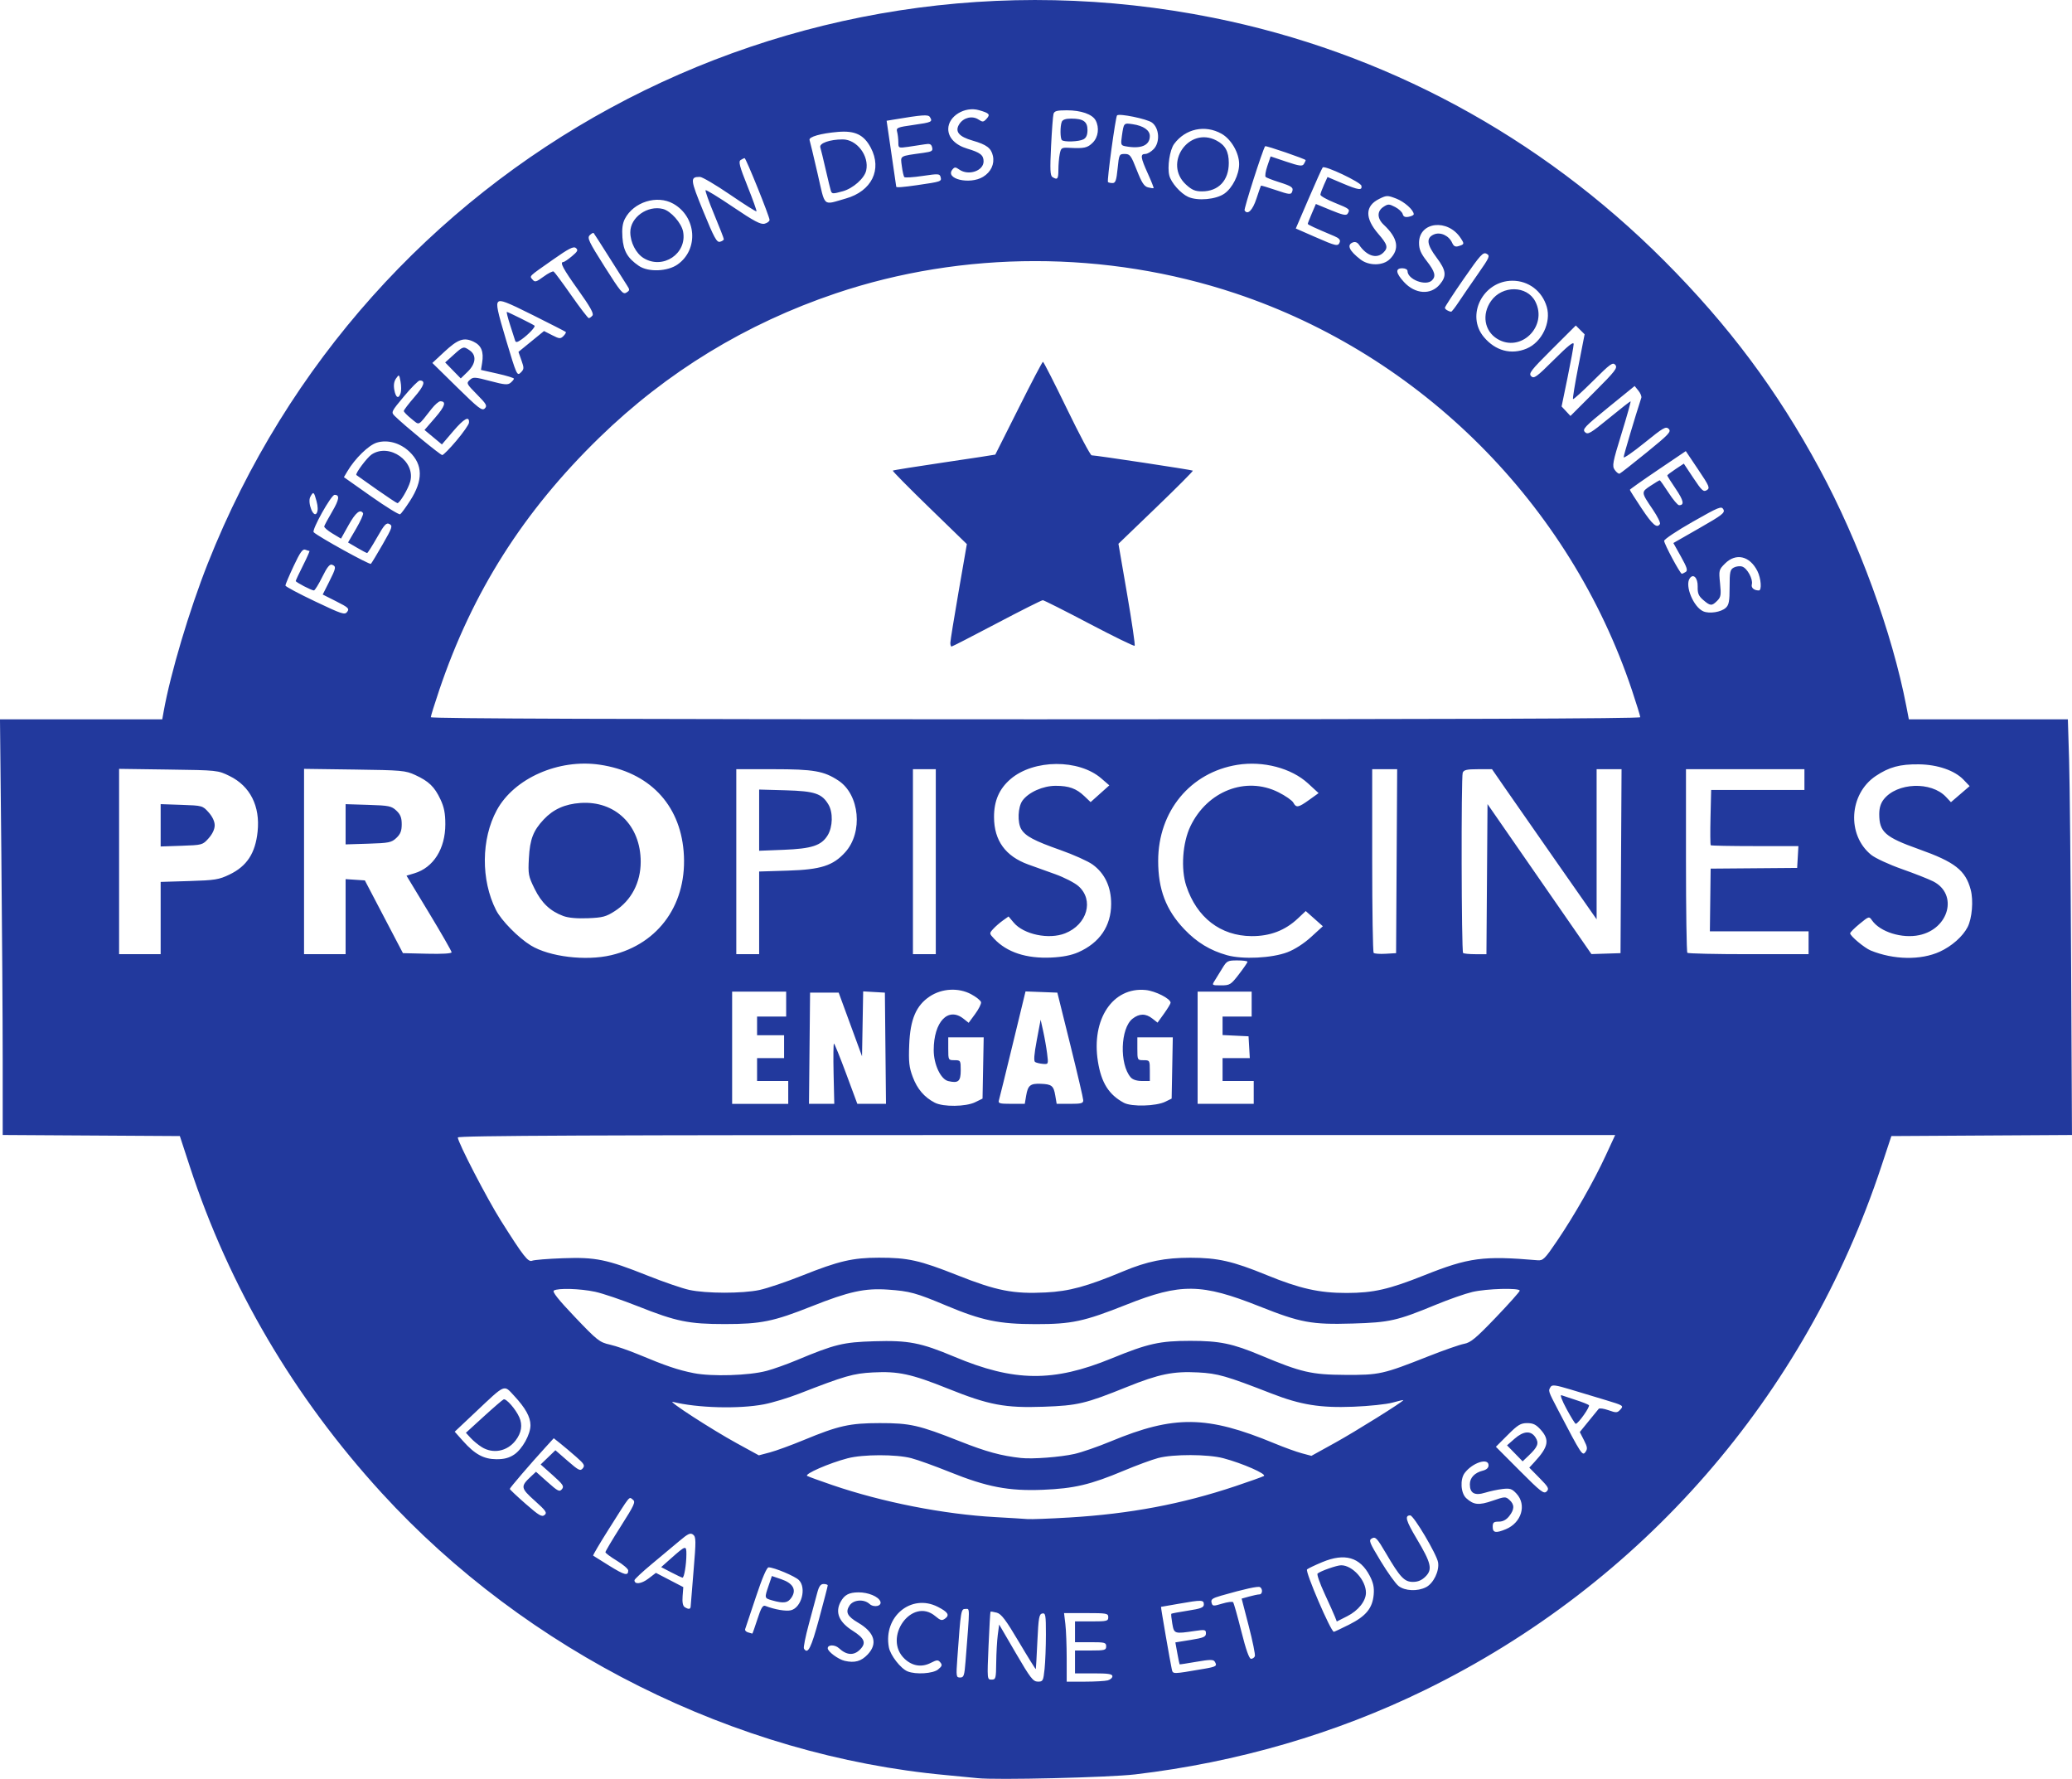 <?xml version="1.0" encoding="UTF-8" standalone="no"?>
<!-- Created with Inkscape (http://www.inkscape.org/) -->

<svg
   width="263.808mm"
   height="226.433mm"
   viewBox="0 0 263.808 226.433"
   version="1.1"
   id="svg1"
   xml:space="preserve"
   xmlns="http://www.w3.org/2000/svg"
   xmlns:svg="http://www.w3.org/2000/svg"><defs
     id="defs1" /><g
     id="layer1"
     transform="translate(193.561,114.038)"><path
       style="fill:#22399d;fill-opacity:1"
       d="m -69.125,112.304 c -0.509,-0.058 -2.295,-0.231 -3.969,-0.384 C -99.938,109.458 -126.5,96.184 -144.963,76.006 -156.144,63.786 -164.387,49.76 -169.407,34.41 l -1.255,-3.836 -11.277,-0.069 -11.277,-0.069 -0.002,-9.456 c -0.001,-5.201 -0.079,-17.106 -0.173,-26.455 l -0.171,-16.999 h 10.33 10.33 l 0.177,-0.992 c 0.864,-4.839 3.277,-12.932 5.621,-18.852 20.274,-51.212 73.904,-80.313 128.008,-69.461 21.743,4.361 41.579,15.047 57.428,30.939 8.215,8.236 14.371,16.481 19.775,26.483 4.999,9.252 9.251,20.885 11.05,30.229 l 0.318,1.654 h 10.123 10.123 l 0.156,5.093 c 0.086,2.801 0.204,14.706 0.262,26.456 l 0.106,21.362 -11.498,0.069 -11.498,0.069 -1.27,3.836 c -9.71,29.329 -30.479,53.164 -58.088,66.664 -11.393,5.571 -23.918,9.219 -36.909,10.752 -3.358,0.396 -17.807,0.74 -20.108,0.478 z m 8.561,-13.904 c 0.093,-0.894 0.17,-2.868 0.17,-4.385 0,-2.485 -0.046,-2.75 -0.463,-2.67 -0.403,0.077 -0.484,0.537 -0.624,3.525 -0.088,1.89 -0.178,3.489 -0.198,3.552 -0.021,0.063 -0.985,-1.482 -2.142,-3.435 -1.681,-2.837 -2.25,-3.589 -2.831,-3.745 -0.4,-0.107 -0.758,-0.163 -0.796,-0.125 -0.038,0.038 -0.151,1.999 -0.252,4.357 -0.183,4.27 -0.181,4.288 0.386,4.288 0.535,0 0.571,-0.132 0.593,-2.183 0.013,-1.201 0.102,-2.778 0.198,-3.506 l 0.175,-1.323 2.117,3.631 c 1.856,3.185 2.201,3.632 2.807,3.638 0.651,0.006 0.699,-0.085 0.86,-1.62 z m 8.041,1.46 c 0.327,-0.088 0.595,-0.324 0.595,-0.526 0,-0.285 -0.53,-0.366 -2.381,-0.366 h -2.381 v -1.455 -1.455 h 1.984 c 1.808,0 1.984,-0.047 1.984,-0.529 0,-0.482 -0.176,-0.529 -1.984,-0.529 h -1.984 v -1.323 -1.323 h 2.117 c 1.94,0 2.117,-0.044 2.117,-0.529 0,-0.496 -0.176,-0.529 -2.815,-0.529 h -2.815 l 0.167,1.389 c 0.092,0.764 0.168,2.729 0.169,4.366 l 0.002,2.977 2.315,-0.004 c 1.273,-0.002 2.583,-0.075 2.91,-0.163 z m -18.105,-2.413 c 0.565,-7.191 0.566,-6.681 -0.012,-6.681 -0.57,0 -0.592,0.135 -1.032,6.284 -0.167,2.329 -0.149,2.447 0.354,2.447 0.47,0 0.547,-0.23 0.69,-2.051 z m -3.496,1.023 c 0.506,-0.41 0.557,-0.569 0.288,-0.894 -0.29,-0.35 -0.432,-0.343 -1.222,0.06 -1.154,0.589 -2.334,0.409 -3.312,-0.504 -2.863,-2.674 0.913,-7.956 3.894,-5.447 0.667,0.561 0.842,0.604 1.251,0.305 0.604,-0.442 0.361,-0.829 -0.935,-1.49 -3.378,-1.724 -6.963,1.242 -6.229,5.154 0.191,1.02 1.504,2.706 2.386,3.063 1.046,0.424 3.223,0.286 3.879,-0.245 z m 33.772,-0.066 c 1.679,-0.287 1.807,-0.372 1.438,-0.952 -0.164,-0.258 -0.65,-0.249 -2.311,0.041 -1.157,0.202 -2.123,0.349 -2.147,0.326 -0.024,-0.023 -0.155,-0.66 -0.292,-1.417 l -0.249,-1.376 1.946,-0.314 c 1.648,-0.266 1.946,-0.393 1.946,-0.832 0,-0.474 -0.117,-0.5 -1.389,-0.313 -2.639,0.389 -2.666,0.38 -2.894,-0.932 -0.112,-0.646 -0.168,-1.209 -0.125,-1.253 0.043,-0.043 0.993,-0.221 2.111,-0.395 1.674,-0.26 2.032,-0.401 2.032,-0.798 0,-0.587 -0.282,-0.595 -3.175,-0.085 -1.237,0.218 -2.263,0.396 -2.28,0.397 -0.045,5.22e-4 1.192,7.157 1.366,7.903 0.161,0.688 -0.008,0.688 4.023,-0.002 z M -83.082,96.557 c 1.305,-1.385 0.874,-2.809 -1.221,-4.037 -1.38,-0.809 -1.647,-1.344 -1.094,-2.189 0.487,-0.743 1.825,-0.85 2.54,-0.203 0.565,0.512 1.609,0.277 1.383,-0.312 -0.239,-0.624 -1.548,-1.168 -2.786,-1.159 -1.224,0.009 -1.799,0.319 -2.285,1.231 -0.71,1.334 -0.189,2.561 1.556,3.663 1.528,0.965 1.754,1.559 0.912,2.401 -0.779,0.779 -1.702,0.714 -2.668,-0.186 -0.51,-0.476 -1.43,-0.47 -1.43,0.009 0,0.421 1.342,1.413 2.166,1.602 1.269,0.291 2.101,0.058 2.928,-0.82 z m 49.291,0.225 c 0.07,-0.183 -0.28,-1.907 -0.778,-3.831 l -0.906,-3.497 0.968,-0.269 c 0.533,-0.148 1.117,-0.27 1.299,-0.27 0.389,-0.002 0.446,-0.693 0.076,-0.922 -0.242,-0.15 -1.931,0.22 -4.943,1.081 -1.117,0.32 -1.338,0.479 -1.231,0.888 0.122,0.466 0.209,0.474 1.356,0.129 0.674,-0.203 1.3,-0.283 1.39,-0.178 0.091,0.105 0.56,1.768 1.044,3.697 0.587,2.341 0.999,3.506 1.238,3.506 0.197,0 0.416,-0.15 0.487,-0.333 z M -89.272,92.009 c 0.604,-2.227 1.098,-4.132 1.098,-4.233 0,-0.101 -0.234,-0.184 -0.519,-0.184 -0.387,0 -0.595,0.285 -0.817,1.124 -0.164,0.618 -0.647,2.413 -1.072,3.988 -0.426,1.575 -0.706,2.974 -0.622,3.109 0.491,0.795 0.91,-0.028 1.933,-3.803 z m -7.859,0.073 c 0.463,-1.439 0.691,-1.824 1.007,-1.702 1.22,0.471 2.64,0.713 3.264,0.556 1.349,-0.339 2.009,-2.846 1.012,-3.844 -0.499,-0.499 -3.166,-1.618 -3.855,-1.618 -0.235,0 -0.812,1.346 -1.616,3.77 -0.688,2.074 -1.302,3.909 -1.364,4.078 -0.062,0.169 0.104,0.364 0.37,0.432 0.265,0.069 0.505,0.139 0.533,0.155 0.028,0.017 0.32,-0.806 0.65,-1.829 z m 1.879,-2.405 c -0.994,-0.287 -0.992,-0.28 -0.446,-1.884 l 0.414,-1.216 1.193,0.407 c 1.495,0.51 1.962,1.331 1.317,2.317 -0.468,0.715 -1.018,0.798 -2.479,0.376 z m 73.47,3.083 c 2.14,-1.078 2.968,-2.09 3.12,-3.813 0.08,-0.915 -0.047,-1.519 -0.505,-2.398 -1.239,-2.376 -3.178,-2.934 -6.045,-1.739 -0.942,0.393 -1.812,0.809 -1.935,0.926 -0.27,0.256 3.032,7.941 3.411,7.941 0.073,0 0.952,-0.413 1.953,-0.917 z m -1.813,-0.995 c -0.129,-0.331 -0.727,-1.664 -1.327,-2.961 -0.601,-1.298 -0.999,-2.441 -0.885,-2.54 0.371,-0.323 2.453,-1.054 3.003,-1.054 1.444,0 3.158,1.898 3.156,3.495 -0.002,1.052 -0.975,2.275 -2.375,2.984 l -1.337,0.677 z m -82.029,-1.329 c 0.007,-0.182 0.174,-2.236 0.37,-4.564 0.32,-3.797 0.314,-4.267 -0.057,-4.559 -0.345,-0.272 -0.637,-0.137 -1.759,0.809 -0.74,0.624 -2.328,1.951 -3.528,2.948 -1.201,0.997 -2.183,1.917 -2.183,2.043 0,0.575 0.881,0.475 1.765,-0.2 l 0.966,-0.737 1.743,0.906 1.743,0.906 -0.089,1.161 c -0.059,0.763 0.032,1.238 0.265,1.385 0.5,0.317 0.748,0.285 0.764,-0.099 z m -2.48,-4.327 -1.277,-0.664 1.249,-1.109 c 1.883,-1.672 1.966,-1.694 1.963,-0.527 -0.004,1.301 -0.285,2.993 -0.495,2.977 -0.09,-0.007 -0.738,-0.311 -1.441,-0.677 z m 96.107,1.891 c 0.949,-0.491 1.712,-2.062 1.533,-3.161 -0.165,-1.018 -3.106,-5.979 -3.545,-5.979 -0.74,0 -0.556,0.663 0.823,2.974 1.85,3.101 2.036,3.898 1.12,4.813 -0.467,0.467 -0.965,0.679 -1.594,0.679 -1.1,0 -1.64,-0.573 -3.455,-3.669 -1.1,-1.877 -1.32,-2.112 -1.754,-1.88 -0.459,0.246 -0.378,0.461 1.094,2.898 0.875,1.448 1.898,2.875 2.275,3.171 0.815,0.641 2.422,0.711 3.501,0.153 z M -113.575,85.872 c 0,-0.201 -0.651,-0.759 -1.448,-1.241 -0.796,-0.482 -1.451,-0.97 -1.455,-1.084 -0.004,-0.114 0.876,-1.597 1.955,-3.294 1.749,-2.749 1.915,-3.12 1.528,-3.404 -0.507,-0.371 -0.225,-0.719 -3.088,3.808 -1.131,1.789 -2.012,3.286 -1.957,3.327 0.055,0.042 0.987,0.624 2.071,1.295 1.942,1.201 2.394,1.313 2.394,0.593 z M -1.824,80.612 C 0.161,79.782 0.838,77.513 -0.477,76.094 -1.059,75.467 -1.3,75.386 -2.263,75.5 c -0.612,0.072 -1.61,0.285 -2.217,0.472 -1.325,0.408 -1.939,0.069 -1.939,-1.072 0,-0.832 0.614,-1.477 1.654,-1.736 0.473,-0.118 0.728,-0.357 0.728,-0.682 0,-0.999 -2.04,-0.343 -3.038,0.976 -0.614,0.812 -0.508,2.567 0.194,3.21 0.949,0.868 1.606,0.932 3.362,0.324 1.558,-0.539 1.654,-0.544 2.144,-0.1 0.659,0.597 0.649,1.196 -0.036,2.066 -0.369,0.469 -0.801,0.697 -1.323,0.697 -0.65,0 -0.775,0.107 -0.775,0.661 0,0.764 0.398,0.834 1.684,0.297 z m -55.619,-1.482 c 7.748,-0.465 14.353,-1.709 21.166,-3.987 1.797,-0.601 3.43,-1.184 3.63,-1.295 0.426,-0.238 -2.744,-1.63 -5.162,-2.267 -1.972,-0.519 -6.373,-0.531 -8.296,-0.023 -0.8,0.212 -2.765,0.935 -4.366,1.607 -4.254,1.787 -6.32,2.274 -10.319,2.436 -4.35,0.175 -7.112,-0.353 -11.875,-2.274 -1.861,-0.75 -4.053,-1.539 -4.872,-1.752 -1.935,-0.504 -6.137,-0.497 -8.096,0.013 -2.351,0.612 -5.58,2.022 -5.153,2.249 0.199,0.106 1.629,0.626 3.178,1.156 6.397,2.189 14.214,3.725 20.8,4.086 1.784,0.098 3.607,0.21 4.052,0.249 0.445,0.039 2.836,-0.05 5.312,-0.199 z m -68.035,-2.14 c -1.803,-1.617 -1.833,-1.818 -0.474,-3.089 l 0.635,-0.594 1.477,1.317 c 1.313,1.17 1.516,1.27 1.826,0.897 0.302,-0.364 0.143,-0.603 -1.181,-1.782 l -1.53,-1.362 0.939,-0.905 0.939,-0.905 1.567,1.363 c 1.393,1.211 1.605,1.316 1.916,0.942 0.301,-0.363 0.187,-0.563 -0.832,-1.458 -0.65,-0.571 -1.559,-1.339 -2.021,-1.706 l -0.84,-0.668 -1.042,1.14 c -1.935,2.118 -4.555,5.171 -4.555,5.309 0,0.075 0.905,0.929 2.011,1.897 1.7,1.489 2.073,1.709 2.416,1.425 0.35,-0.291 0.182,-0.536 -1.249,-1.82 z M 2.449,74.101 1.149,72.781 1.822,72.05 c 1.768,-1.919 1.938,-2.8 0.788,-4.087 -0.594,-0.665 -0.972,-0.851 -1.73,-0.851 -0.827,0 -1.192,0.222 -2.477,1.507 l -1.507,1.507 3.032,3.041 C 2.614,75.861 3.005,76.164 3.354,75.815 3.703,75.466 3.6,75.27 2.449,74.101 Z M -0.692,70.961 -1.685,69.944 -0.735,69.11 C 0.414,68.102 1.348,68.035 1.929,68.92 2.417,69.666 2.245,70.129 1.065,71.252 l -0.764,0.727 z M -128.1,71.119 c 1.042,-0.692 2.095,-2.596 2.079,-3.758 -0.014,-1.045 -0.642,-2.173 -2.06,-3.703 -1.367,-1.474 -1.057,-1.603 -4.94,2.056 l -2.646,2.493 1.058,1.187 c 1.511,1.694 2.642,2.309 4.26,2.316 0.967,0.004 1.605,-0.163 2.249,-0.591 z m -4.128,-0.956 c -0.437,-0.271 -1.068,-0.791 -1.404,-1.156 l -0.61,-0.663 2.285,-2.084 c 1.257,-1.146 2.392,-2.123 2.523,-2.17 0.335,-0.121 1.526,1.24 1.988,2.272 0.443,0.988 0.281,1.99 -0.479,2.974 -1.065,1.379 -2.86,1.724 -4.303,0.828 z m 75.476,0.873 c 0.911,-0.205 2.995,-0.927 4.63,-1.606 8.067,-3.347 12.248,-3.294 20.832,0.265 1.237,0.513 2.8,1.079 3.474,1.258 l 1.225,0.326 3.008,-1.662 c 2.602,-1.438 8.697,-5.245 8.697,-5.432 0,-0.036 -0.625,0.108 -1.389,0.32 -0.764,0.212 -3.007,0.447 -4.985,0.523 -4.229,0.162 -6.699,-0.238 -10.427,-1.689 -5.754,-2.24 -6.814,-2.544 -9.32,-2.678 -3.165,-0.168 -4.993,0.204 -9.069,1.848 -5.298,2.137 -6.268,2.367 -10.611,2.52 -4.919,0.173 -6.979,-0.217 -12.172,-2.303 -4.665,-1.873 -6.345,-2.236 -9.569,-2.064 -2.516,0.134 -3.549,0.432 -9.427,2.719 -1.369,0.532 -3.373,1.137 -4.455,1.344 -3.178,0.608 -8.478,0.464 -11.577,-0.315 -0.806,-0.203 4.963,3.533 8.137,5.269 l 2.805,1.535 1.408,-0.373 c 0.774,-0.205 2.718,-0.915 4.318,-1.577 4.431,-1.834 5.843,-2.148 9.657,-2.153 3.873,-0.004 4.984,0.248 10.242,2.328 3.339,1.321 5.238,1.838 7.75,2.113 1.461,0.16 5.003,-0.108 6.816,-0.516 z M 8.109,69.286 7.579,68.248 8.699,66.873 c 0.616,-0.756 1.196,-1.466 1.288,-1.578 0.092,-0.112 0.655,-0.032 1.251,0.179 0.997,0.352 1.118,0.343 1.524,-0.105 0.422,-0.466 0.343,-0.516 -1.829,-1.171 C 9.684,63.822 7.635,63.204 6.38,62.826 4.513,62.264 4.055,62.203 3.87,62.495 3.539,63.017 3.529,62.987 4.862,65.535 7.785,71.123 7.912,71.319 8.291,70.8 8.585,70.399 8.556,70.164 8.109,69.286 Z M 5.897,65.321 c -0.598,-1.106 -0.869,-1.839 -0.651,-1.758 0.205,0.076 1.028,0.349 1.829,0.606 0.8,0.257 1.549,0.554 1.665,0.658 C 8.93,65 7.4,67.172 7.065,67.204 6.986,67.212 6.461,66.364 5.897,65.321 Z M -95.98,60.472 c 0.873,-0.233 2.6,-0.847 3.836,-1.364 4.89,-2.043 5.923,-2.295 9.895,-2.415 4.341,-0.131 5.917,0.174 10.188,1.968 7.633,3.206 12.601,3.259 20.036,0.213 4.625,-1.895 6.137,-2.232 10.019,-2.232 3.73,0 5.371,0.339 8.996,1.859 5.134,2.152 6.427,2.451 10.716,2.473 4.357,0.023 4.801,-0.076 10.583,-2.361 1.965,-0.776 4.019,-1.493 4.566,-1.593 0.828,-0.151 1.502,-0.712 4.035,-3.355 1.672,-1.746 3.041,-3.28 3.041,-3.41 0,-0.379 -4.213,-0.264 -6.027,0.164 -0.914,0.215 -2.997,0.944 -4.63,1.618 -4.962,2.05 -5.903,2.263 -10.642,2.402 -5.189,0.153 -6.61,-0.109 -11.821,-2.181 -7.396,-2.94 -10.028,-2.975 -16.952,-0.224 -5.406,2.148 -6.965,2.483 -11.553,2.48 -4.65,-0.002 -6.862,-0.46 -11.377,-2.357 -3.872,-1.626 -4.667,-1.844 -7.432,-2.036 -2.947,-0.205 -4.97,0.239 -9.738,2.134 -4.836,1.922 -6.446,2.251 -11.031,2.251 -4.585,0 -6.195,-0.329 -11.029,-2.25 -2.068,-0.822 -4.54,-1.66 -5.493,-1.862 -1.91,-0.405 -4.72,-0.488 -5.244,-0.156 -0.237,0.15 0.555,1.147 2.691,3.389 2.83,2.97 3.118,3.197 4.436,3.494 0.776,0.175 2.422,0.742 3.659,1.259 3.488,1.458 5.006,1.971 7.011,2.37 2.297,0.457 7.04,0.313 9.26,-0.281 z m -0.875,-10.307 c 0.974,-0.206 3.423,-1.034 5.442,-1.839 4.642,-1.851 6.418,-2.265 9.738,-2.27 3.716,-0.005 5.194,0.325 10.037,2.245 4.972,1.971 7.098,2.386 11.184,2.183 3.045,-0.151 5.267,-0.756 9.915,-2.698 3.03,-1.266 5.298,-1.724 8.534,-1.724 3.47,0 5.403,0.438 9.692,2.195 4.237,1.736 6.731,2.295 10.207,2.289 3.414,-0.006 5.37,-0.451 9.869,-2.245 5.681,-2.265 7.525,-2.511 14.416,-1.919 0.729,0.063 0.929,-0.134 2.514,-2.471 2.201,-3.246 4.682,-7.603 6.2,-10.889 l 1.192,-2.58 h -73.678 c -56.443,0 -73.678,0.073 -73.678,0.312 0,0.61 3.725,7.802 5.487,10.592 2.874,4.553 3.467,5.311 3.983,5.094 0.248,-0.104 1.999,-0.246 3.891,-0.315 4.19,-0.153 5.592,0.134 10.788,2.206 2.03,0.809 4.421,1.631 5.315,1.825 2.164,0.471 6.756,0.476 8.952,0.011 z m 27.466,-23.906 0.926,-0.452 0.073,-3.9 0.073,-3.9 h -2.256 -2.256 v 1.455 c 0,1.441 0.008,1.455 0.794,1.455 0.774,0 0.794,0.033 0.794,1.292 0,1.406 -0.305,1.668 -1.587,1.367 -0.961,-0.226 -1.852,-2.122 -1.852,-3.941 0,-3.598 1.83,-5.54 3.777,-4.009 l 0.674,0.53 0.825,-1.121 c 0.454,-0.617 0.792,-1.292 0.751,-1.501 -0.04,-0.209 -0.609,-0.666 -1.264,-1.017 -1.605,-0.859 -3.711,-0.747 -5.264,0.281 -1.737,1.15 -2.489,2.911 -2.617,6.135 -0.088,2.214 -0.015,2.886 0.449,4.118 0.581,1.543 1.469,2.58 2.802,3.272 1.079,0.56 3.956,0.525 5.159,-0.063 z m 24.209,-0.064 0.794,-0.39 0.073,-3.899 0.073,-3.899 h -2.256 -2.256 v 1.455 c 0,1.441 0.008,1.455 0.794,1.455 0.776,0 0.794,0.029 0.794,1.323 v 1.323 h -1.017 c -0.64,0 -1.166,-0.172 -1.418,-0.463 -1.454,-1.681 -1.312,-6.248 0.231,-7.462 0.865,-0.68 1.682,-0.688 2.528,-0.022 l 0.66,0.519 0.831,-1.157 c 0.457,-0.637 0.83,-1.257 0.829,-1.379 -0.004,-0.516 -1.939,-1.498 -3.186,-1.618 -4.178,-0.401 -6.927,3.72 -6.068,9.097 0.433,2.709 1.387,4.228 3.303,5.259 0.977,0.526 4.105,0.443 5.292,-0.141 z m -48.022,-1.177 v -1.455 h -1.984 -1.984 v -1.455 -1.455 h 1.72 1.72 v -1.455 -1.455 h -1.72 -1.72 v -1.191 -1.191 h 1.852 1.852 v -1.587 -1.588 h -3.44 -3.44 v 7.144 7.144 h 3.572 3.572 z m 5.774,-2.382 c -0.047,-2.11 -0.026,-3.836 0.047,-3.836 0.073,6.84e-4 0.772,1.727 1.554,3.837 l 1.422,3.836 h 1.824 1.824 l -0.07,-7.078 -0.07,-7.078 -1.382,-0.08 -1.382,-0.08 -0.073,4.131 -0.073,4.131 -1.486,-4.051 -1.486,-4.051 h -1.821 -1.821 l -0.07,7.078 -0.07,7.078 h 1.611 1.611 z m 24.518,2.794 c 0.221,-1.31 0.531,-1.562 1.855,-1.51 1.404,0.055 1.641,0.246 1.852,1.496 l 0.179,1.057 h 1.697 c 1.444,0 1.695,-0.069 1.685,-0.463 -0.006,-0.255 -0.75,-3.44 -1.654,-7.078 l -1.642,-6.615 -2.026,-0.077 -2.026,-0.077 -1.623,6.691 c -0.892,3.68 -1.685,6.9 -1.762,7.154 -0.123,0.408 0.065,0.463 1.575,0.463 h 1.714 z m 1.146,-4.278 c -0.199,-0.123 -0.136,-0.965 0.206,-2.783 l 0.491,-2.607 0.324,1.453 c 0.178,0.799 0.403,2.078 0.499,2.841 0.174,1.381 0.171,1.388 -0.53,1.33 -0.388,-0.032 -0.833,-0.138 -0.99,-0.234 z m 27.828,3.866 v -1.455 h -1.984 -1.984 v -1.455 -1.455 h 1.734 1.734 l -0.08,-1.389 -0.08,-1.389 -1.654,-0.079 -1.654,-0.079 v -1.178 -1.178 h 1.852 1.852 v -1.587 -1.588 h -3.44 -3.44 v 7.144 7.144 h 3.572 3.572 z M -35.819,9.977 c 0.6,-0.777 1.091,-1.492 1.091,-1.588 0,-0.096 -0.586,-0.174 -1.301,-0.174 -1.221,0 -1.339,0.062 -1.902,0.992 -0.33,0.546 -0.771,1.26 -0.978,1.588 -0.371,0.585 -0.357,0.595 0.812,0.595 1.124,0 1.248,-0.077 2.279,-1.414 z M -115.753,7.552 c 6.149,-1.45 9.786,-6.67 9.23,-13.248 -0.509,-6.022 -4.439,-10.073 -10.669,-11 -5.233,-0.778 -10.906,1.723 -13.116,5.784 -1.995,3.666 -2.036,8.894 -0.099,12.716 0.675,1.333 2.839,3.531 4.436,4.508 2.356,1.441 6.984,2.002 10.218,1.24 z m -6.091,-4.99 c -1.674,-0.624 -2.762,-1.657 -3.655,-3.47 -0.789,-1.602 -0.835,-1.854 -0.724,-3.901 0.131,-2.399 0.553,-3.496 1.896,-4.924 1.217,-1.295 2.694,-1.957 4.667,-2.093 4.437,-0.307 7.673,2.851 7.673,7.489 0,2.634 -1.192,4.912 -3.275,6.26 -1.13,0.731 -1.557,0.846 -3.44,0.922 -1.393,0.056 -2.499,-0.043 -3.142,-0.283 z m 65.573,4.614 c 2.719,-1.201 4.171,-3.33 4.182,-6.134 0.008,-2.176 -0.806,-3.909 -2.366,-5.036 -0.59,-0.426 -2.434,-1.254 -4.097,-1.84 -3.317,-1.168 -4.437,-1.762 -4.972,-2.636 -0.525,-0.857 -0.445,-2.847 0.148,-3.661 0.771,-1.059 2.608,-1.879 4.213,-1.879 1.7,0 2.635,0.336 3.665,1.318 l 0.794,0.756 1.191,-1.066 1.191,-1.066 -1.024,-0.886 c -2.865,-2.479 -8.6,-2.44 -11.544,0.08 -1.451,1.242 -2.118,2.775 -2.111,4.851 0.01,2.98 1.453,4.975 4.36,6.029 0.728,0.264 2.262,0.815 3.41,1.225 1.148,0.41 2.484,1.094 2.968,1.519 2.02,1.773 1.139,4.903 -1.696,6.021 -2.063,0.814 -5.263,0.144 -6.534,-1.367 l -0.659,-0.783 -0.729,0.519 c -0.401,0.286 -0.957,0.772 -1.235,1.08 -0.501,0.554 -0.499,0.568 0.128,1.236 1.622,1.726 4.103,2.542 7.28,2.394 1.439,-0.067 2.564,-0.288 3.44,-0.675 z m 26.634,-0.006 c 0.928,-0.353 2.101,-1.11 3.011,-1.942 l 1.491,-1.362 -1.09,-0.968 -1.09,-0.968 -0.995,0.938 c -1.627,1.535 -3.552,2.27 -5.901,2.255 -3.947,-0.025 -6.978,-2.357 -8.313,-6.396 -0.709,-2.144 -0.479,-5.484 0.522,-7.578 2.151,-4.499 7.073,-6.407 11.202,-4.344 0.898,0.449 1.754,1.044 1.904,1.323 0.37,0.691 0.636,0.645 2.023,-0.351 l 1.195,-0.858 -1.342,-1.234 c -2.121,-1.95 -5.716,-2.895 -9.001,-2.366 -5.987,0.964 -10.072,5.909 -10.081,12.207 -0.006,3.654 0.998,6.28 3.338,8.733 1.583,1.66 3.278,2.689 5.418,3.29 2.003,0.562 5.718,0.38 7.71,-0.379 z m 83.057,-0.07 c 1.521,-0.697 2.914,-1.928 3.532,-3.123 0.572,-1.106 0.763,-3.388 0.398,-4.757 -0.66,-2.476 -2.005,-3.528 -6.604,-5.165 -4.302,-1.531 -5.042,-2.187 -5.042,-4.47 0,-0.772 0.186,-1.379 0.575,-1.873 1.686,-2.143 6.042,-2.315 7.92,-0.312 l 0.633,0.675 1.191,-1.023 1.191,-1.023 -0.776,-0.813 c -1.131,-1.184 -3.315,-1.935 -5.706,-1.961 -2.394,-0.026 -3.766,0.345 -5.466,1.481 -3.412,2.28 -3.716,7.509 -0.583,10.044 0.518,0.419 2.271,1.231 3.894,1.802 1.624,0.572 3.425,1.281 4.003,1.576 3.177,1.621 2.033,6.028 -1.775,6.838 C 48.612,5.464 45.819,4.595 44.79,3.125 44.409,2.582 44.393,2.586 43.203,3.562 c -0.661,0.542 -1.203,1.084 -1.203,1.205 0,0.336 1.823,1.861 2.609,2.183 2.933,1.2 6.39,1.259 8.811,0.151 z M -173.106,2.822 V -1.778 l 3.638,-0.11 c 3.292,-0.1 3.78,-0.179 5.133,-0.831 2.211,-1.065 3.285,-2.708 3.573,-5.464 0.338,-3.236 -0.946,-5.786 -3.56,-7.07 -1.504,-0.738 -1.526,-0.741 -7.792,-0.828 l -6.284,-0.087 V -4.373 7.422 h 2.646 2.646 z m 0,-11.804 v -2.695 l 2.668,0.091 c 2.632,0.09 2.678,0.103 3.44,0.955 0.485,0.543 0.772,1.156 0.772,1.649 0,0.494 -0.287,1.106 -0.772,1.649 -0.761,0.852 -0.808,0.865 -3.44,0.955 l -2.668,0.091 z m 23.548,11.627 v -4.777 l 1.225,0.081 1.225,0.081 2.424,4.63 2.424,4.63 3.098,0.075 c 1.91,0.046 3.098,-0.025 3.098,-0.186 0,-0.143 -1.292,-2.396 -2.871,-5.006 l -2.871,-4.745 1.007,-0.302 c 2.424,-0.726 3.936,-3.124 3.936,-6.241 0,-1.395 -0.154,-2.178 -0.624,-3.175 -0.755,-1.602 -1.475,-2.296 -3.211,-3.096 -1.241,-0.572 -1.7,-0.613 -7.736,-0.695 l -6.416,-0.087 V -4.372 7.422 h 2.646 2.646 z m 0,-11.759 v -2.56 l 2.89,0.09 c 2.63,0.081 2.951,0.147 3.572,0.731 0.52,0.489 0.682,0.902 0.682,1.74 0,0.838 -0.162,1.25 -0.682,1.74 -0.621,0.584 -0.942,0.649 -3.572,0.731 l -2.89,0.09 z m 52.652,11.275 v -5.262 l 3.638,-0.112 c 4.218,-0.13 5.773,-0.627 7.322,-2.342 2.29,-2.535 1.837,-7.331 -0.86,-9.116 -1.852,-1.226 -3.153,-1.454 -8.29,-1.454 h -4.72 V -4.352 7.422 h 1.455 1.455 z m 0,-11.798 v -3.896 l 3.373,0.094 c 3.704,0.104 4.621,0.41 5.454,1.821 0.598,1.012 0.55,2.837 -0.103,3.908 -0.794,1.302 -2.023,1.706 -5.616,1.846 l -3.109,0.121 z m 22.49,5.286 V -16.126 h -1.455 -1.455 V -4.352 7.422 h 1.455 1.455 z m 58.674,-0.066 0.069,-11.708 h -1.59 -1.59 v 11.598 c 0,6.379 0.085,11.682 0.188,11.786 0.104,0.104 0.788,0.153 1.521,0.11 l 1.333,-0.078 z m 11.503,2.286 0.069,-9.554 6.615,9.547 6.615,9.547 1.852,-0.059 1.852,-0.059 0.066,-11.708 0.066,-11.708 H 11.309 9.721 v 9.555 9.555 L 4.753,-4.123 c -2.732,-3.909 -5.729,-8.209 -6.659,-9.555 l -1.691,-2.447 h -1.779 c -1.422,0 -1.814,0.089 -1.95,0.444 -0.212,0.552 -0.167,22.735 0.047,22.949 0.085,0.085 0.789,0.155 1.563,0.155 h 1.408 z M 36.709,5.967 V 4.512 l -6.284,1.45e-4 -6.284,1.45e-4 0.049,-3.99 0.049,-3.99 5.507,-0.045 5.507,-0.045 0.08,-1.389 0.08,-1.389 h -5.526 c -3.039,0 -5.576,-0.049 -5.636,-0.109 -0.061,-0.06 -0.074,-1.667 -0.029,-3.572 l 0.081,-3.463 h 5.938 5.938 v -1.323 -1.323 H 28.639 21.098 v 11.598 c 0,6.379 0.079,11.677 0.176,11.774 0.097,0.097 3.609,0.176 7.805,0.176 h 7.629 z M 15.277,-22.745 c 0,-0.148 -0.474,-1.688 -1.054,-3.423 -7.925,-23.706 -26.853,-42.649 -50.49,-50.528 -16.425,-5.475 -34.647,-5.474 -50.893,0.004 -11.423,3.852 -21.507,10.004 -30.091,18.357 -9.672,9.412 -16.164,19.646 -20.382,32.131 -0.593,1.754 -1.077,3.31 -1.077,3.459 0,0.183 24.778,0.27 76.994,0.27 52.018,0 76.994,-0.087 76.994,-0.269 z m -87.841,-9.454 c 4.82e-4,-0.255 0.474,-3.189 1.052,-6.521 l 1.051,-6.058 -4.765,-4.627 c -2.621,-2.545 -4.72,-4.671 -4.666,-4.726 0.055,-0.055 3.006,-0.527 6.558,-1.05 3.552,-0.523 6.475,-0.969 6.495,-0.99 0.02,-0.022 1.36,-2.689 2.978,-5.927 1.618,-3.238 3.008,-5.887 3.09,-5.887 0.082,0 1.448,2.679 3.035,5.953 1.587,3.274 3.01,5.953 3.163,5.953 0.549,0 12.789,1.852 12.887,1.95 0.055,0.055 -2.054,2.173 -4.687,4.705 l -4.787,4.605 1.105,6.419 c 0.608,3.531 1.04,6.485 0.96,6.564 -0.08,0.08 -2.684,-1.191 -5.788,-2.824 -3.103,-1.633 -5.762,-2.973 -5.907,-2.977 -0.146,-0.004 -2.784,1.321 -5.864,2.945 -3.08,1.624 -5.669,2.953 -5.755,2.953 -0.085,0 -0.155,-0.208 -0.154,-0.463 z m -78.18,-5.289 -1.728,-0.871 0.795,-1.576 c 0.91,-1.804 0.946,-2.005 0.393,-2.218 -0.294,-0.113 -0.631,0.309 -1.247,1.559 -0.465,0.942 -0.943,1.714 -1.063,1.714 -0.31,0 -2.314,-1.042 -2.314,-1.203 0,-0.073 0.418,-0.964 0.929,-1.979 0.511,-1.015 0.878,-1.845 0.815,-1.845 -0.063,0 -0.304,-0.073 -0.536,-0.162 -0.326,-0.125 -0.662,0.352 -1.477,2.09 -0.58,1.238 -1.052,2.353 -1.047,2.477 0.004,0.124 1.701,1.03 3.77,2.013 3.468,1.648 3.789,1.752 4.1,1.33 0.301,-0.408 0.149,-0.553 -1.391,-1.329 z m 176.902,0.828 c 0.41,-0.371 0.496,-0.834 0.496,-2.648 0,-1.941 0.063,-2.232 0.539,-2.487 0.297,-0.159 0.774,-0.214 1.061,-0.123 0.64,0.203 1.401,1.602 1.23,2.259 -0.116,0.442 0.273,0.78 0.896,0.78 0.393,0 0.278,-1.543 -0.182,-2.461 -0.974,-1.939 -2.74,-2.352 -4.128,-0.964 -0.782,0.782 -0.803,0.864 -0.634,2.507 0.153,1.489 0.108,1.764 -0.362,2.234 -0.684,0.684 -0.875,0.674 -1.774,-0.099 -0.595,-0.512 -0.733,-0.843 -0.711,-1.705 0.029,-1.117 -0.558,-1.719 -1.018,-1.042 -0.637,0.939 0.494,3.661 1.742,4.192 0.773,0.329 2.245,0.1 2.844,-0.443 z m -5.095,-4.573 c 0.289,-0.183 0.167,-0.576 -0.604,-1.955 l -0.966,-1.727 3.315,-1.896 c 2.923,-1.672 3.284,-1.954 3.053,-2.387 -0.241,-0.45 -0.56,-0.321 -3.902,1.577 -2.002,1.137 -3.639,2.23 -3.639,2.428 0,0.398 2.038,4.195 2.249,4.191 0.073,-0.001 0.295,-0.105 0.494,-0.231 z m -165.893,-3.531 c 1.211,-2.104 1.288,-2.336 0.859,-2.565 -0.401,-0.215 -0.638,0.04 -1.592,1.718 -0.616,1.083 -1.181,1.97 -1.254,1.97 -0.073,0 -0.65,-0.303 -1.281,-0.673 l -1.148,-0.673 1.024,-1.752 c 0.563,-0.963 0.962,-1.851 0.887,-1.973 -0.353,-0.571 -0.954,-0.078 -1.841,1.508 l -0.967,1.73 -1.096,-0.658 c -0.603,-0.362 -1.071,-0.768 -1.041,-0.903 0.03,-0.135 0.483,-0.975 1.006,-1.868 0.91,-1.553 0.997,-2.149 0.312,-2.145 -0.436,0.002 -2.944,4.489 -2.66,4.76 0.608,0.581 7.13,4.181 7.285,4.021 0.098,-0.101 0.776,-1.224 1.508,-2.496 z m 162.618,-2.577 c 0.088,-0.143 -0.324,-0.974 -0.917,-1.847 -1.498,-2.206 -1.498,-2.209 -0.289,-3.009 0.585,-0.387 1.113,-0.704 1.173,-0.704 0.06,0 0.568,0.713 1.13,1.585 0.562,0.872 1.163,1.586 1.336,1.587 0.707,0.005 0.582,-0.599 -0.435,-2.095 -0.589,-0.868 -1.071,-1.628 -1.071,-1.689 0,-0.061 0.475,-0.426 1.055,-0.81 l 1.055,-0.698 1.222,1.838 c 1.065,1.602 1.283,1.8 1.698,1.541 0.436,-0.272 0.344,-0.493 -1.097,-2.635 l -1.572,-2.338 -3.562,2.407 c -1.959,1.324 -3.562,2.458 -3.562,2.521 0,0.063 0.673,1.125 1.495,2.36 1.411,2.12 1.965,2.591 2.339,1.986 z m -171.049,-2.911 c -0.326,-1.211 -0.404,-1.264 -0.791,-0.539 -0.393,0.734 0.416,2.771 0.818,2.06 0.172,-0.304 0.163,-0.818 -0.026,-1.521 z m 11.91,-0.042 c 1.678,-2.596 1.654,-4.588 -0.075,-6.24 -1.174,-1.122 -2.783,-1.574 -4.147,-1.165 -1.039,0.311 -2.792,2.017 -3.764,3.663 l -0.437,0.739 3.456,2.437 c 1.901,1.34 3.569,2.368 3.707,2.283 0.138,-0.085 0.705,-0.858 1.26,-1.717 z m -4.255,-1.449 c -1.373,-0.964 -2.535,-1.786 -2.582,-1.828 -0.183,-0.161 1.363,-2.236 1.955,-2.625 2.263,-1.483 5.612,0.89 4.899,3.471 -0.255,0.924 -1.33,2.729 -1.626,2.732 -0.082,9.95e-4 -1.273,-0.787 -2.646,-1.751 z m 161.692,-4.696 c 2.856,-2.323 3.166,-2.656 2.813,-3.009 -0.354,-0.354 -0.692,-0.159 -3.067,1.765 -1.468,1.189 -2.67,2.021 -2.67,1.848 0,-0.24 1.473,-5.195 2.251,-7.571 0.057,-0.175 -0.111,-0.583 -0.373,-0.907 l -0.477,-0.589 -3.364,2.732 c -3.014,2.448 -3.322,2.774 -2.96,3.136 0.362,0.362 0.678,0.179 3.046,-1.759 1.453,-1.19 2.695,-2.163 2.76,-2.163 0.065,0 -0.45,1.84 -1.144,4.089 -1.146,3.715 -1.226,4.139 -0.873,4.644 0.214,0.305 0.492,0.519 0.618,0.475 0.126,-0.044 1.674,-1.255 3.44,-2.692 z M -135.438,-57.958 c 0.854,-1.014 1.568,-2.035 1.587,-2.269 0.076,-0.923 -0.615,-0.554 -1.998,1.065 l -1.449,1.697 -1.107,-0.92 -1.107,-0.92 1.347,-1.555 c 1.268,-1.464 1.468,-2.098 0.661,-2.098 -0.192,0 -0.691,0.433 -1.109,0.962 -1.797,2.277 -1.49,2.127 -2.576,1.261 -0.529,-0.422 -0.961,-0.866 -0.961,-0.986 -1e-5,-0.121 0.607,-0.917 1.349,-1.77 1.25,-1.438 1.468,-2.112 0.68,-2.112 -0.177,0 -1.077,0.905 -2,2.012 -1.638,1.963 -1.667,2.024 -1.185,2.503 1.171,1.163 5.809,4.977 6.051,4.976 0.146,-5.58e-4 0.963,-0.831 1.817,-1.845 z m 147.542,-9.628 c -0.319,-0.384 -0.623,-0.166 -2.817,2.019 -1.353,1.347 -2.51,2.396 -2.572,2.331 -0.062,-0.065 0.245,-1.947 0.683,-4.183 l 0.795,-4.064 -0.561,-0.56 -0.561,-0.561 -3.039,3.03 c -2.699,2.692 -2.994,3.074 -2.642,3.426 0.352,0.352 0.677,0.117 2.908,-2.105 1.808,-1.8 2.508,-2.354 2.5,-1.977 -0.006,0.288 -0.354,2.191 -0.773,4.228 l -0.762,3.704 0.564,0.605 0.564,0.605 3.035,-3.035 c 2.67,-2.67 2.992,-3.086 2.678,-3.465 z m -144.945,3.751 c -1.32,-1.337 -1.365,-1.427 -0.913,-1.837 0.441,-0.399 0.635,-0.388 2.626,0.14 1.81,0.48 2.217,0.515 2.576,0.217 0.234,-0.194 0.426,-0.429 0.426,-0.522 0,-0.093 -0.944,-0.381 -2.098,-0.64 l -2.098,-0.472 0.146,-0.901 c 0.23,-1.416 -0.095,-2.219 -1.088,-2.692 -1.236,-0.589 -1.992,-0.325 -3.75,1.312 l -1.499,1.395 3.143,3.087 c 2.752,2.703 3.191,3.039 3.531,2.703 0.34,-0.336 0.216,-0.557 -1.001,-1.79 z m -3.05,-3.049 -0.992,-1.016 1.072,-0.968 c 1.221,-1.103 1.27,-1.116 2.07,-0.556 0.877,0.614 0.764,1.695 -0.284,2.711 l -0.872,0.846 z m -6.659,2.88 c 0.09,-0.285 0.084,-0.945 -0.014,-1.468 -0.174,-0.926 -0.189,-0.936 -0.57,-0.392 -0.263,0.376 -0.336,0.856 -0.221,1.468 0.189,1.009 0.552,1.186 0.804,0.392 z m 15.379,-4.162 -0.381,-1.08 1.627,-1.327 1.627,-1.327 1.03,0.526 c 0.934,0.477 1.069,0.487 1.444,0.112 0.227,-0.227 0.361,-0.462 0.297,-0.522 -0.064,-0.06 -1.949,-1.024 -4.188,-2.143 -3.371,-1.684 -4.131,-1.974 -4.416,-1.684 -0.284,0.289 -0.103,1.158 1.023,4.913 1.316,4.392 1.385,4.545 1.843,4.087 0.435,-0.435 0.443,-0.568 0.095,-1.556 z m -0.802,-2.511 c -0.06,-0.192 -0.349,-1.094 -0.643,-2.003 -0.294,-0.91 -0.479,-1.654 -0.412,-1.654 0.14,0 3.357,1.598 3.523,1.75 0.154,0.14 -0.768,1.122 -1.631,1.737 -0.556,0.396 -0.755,0.436 -0.838,0.17 z m 128.786,1.009 c 1.932,-0.807 3.145,-3.327 2.56,-5.317 -0.589,-2.004 -2.319,-3.318 -4.366,-3.318 -3.754,0 -5.981,4.39 -3.639,7.173 1.473,1.751 3.471,2.287 5.446,1.462 z m -3.741,-1.233 c -1.648,-1.005 -1.995,-3.122 -0.79,-4.826 1.426,-2.018 4.573,-1.983 5.63,0.061 1.632,3.155 -1.853,6.586 -4.84,4.764 z M -118.129,-73.871 c 0.2,-0.242 -0.281,-1.107 -1.805,-3.241 -1.95,-2.73 -2.397,-3.572 -1.899,-3.572 0.115,0 0.605,-0.331 1.089,-0.736 0.735,-0.614 0.819,-0.787 0.506,-1.046 -0.301,-0.249 -0.887,0.049 -2.968,1.511 -3.14,2.207 -2.953,2.022 -2.547,2.512 0.294,0.354 0.463,0.308 1.4,-0.381 0.586,-0.431 1.164,-0.724 1.283,-0.65 0.119,0.074 1.131,1.439 2.248,3.034 1.117,1.595 2.118,2.9 2.225,2.9 0.106,0 0.316,-0.149 0.466,-0.331 z m 110.292,-1.725 c 0.457,-0.689 1.556,-2.291 2.443,-3.56 1.498,-2.145 1.577,-2.327 1.106,-2.579 -0.45,-0.241 -0.78,0.121 -2.906,3.185 -1.32,1.901 -2.399,3.558 -2.399,3.682 0,0.198 0.411,0.462 0.794,0.508 0.073,0.009 0.506,-0.547 0.963,-1.236 z M -113.747,-77.739 c -0.231,-0.353 -1.253,-1.964 -2.27,-3.579 -1.017,-1.616 -1.899,-2.99 -1.959,-3.054 -0.06,-0.064 -0.285,0.06 -0.5,0.275 -0.345,0.345 -0.123,0.815 1.893,4 2.046,3.232 2.335,3.577 2.771,3.305 0.451,-0.282 0.456,-0.35 0.066,-0.946 z m 103.495,-0.086 c 0.911,-1.082 0.829,-1.786 -0.4,-3.42 -1.247,-1.659 -1.352,-2.491 -0.372,-2.937 0.828,-0.377 1.937,0.121 2.352,1.056 0.19,0.428 0.405,0.543 0.794,0.424 0.771,-0.236 0.783,-0.277 0.29,-1.028 -1.643,-2.508 -5.301,-2.09 -5.301,0.606 0,0.815 0.224,1.343 0.986,2.32 1.034,1.328 1.196,1.921 0.669,2.449 -0.78,0.78 -3.122,-0.108 -3.122,-1.184 0,-0.198 -0.289,-0.351 -0.661,-0.351 -0.914,0 -0.844,0.602 0.203,1.744 1.426,1.556 3.406,1.695 4.563,0.321 z m -97.022,-2.559 c 2.694,-1.918 2.39,-6.063 -0.566,-7.724 -2.059,-1.157 -5.05,-0.222 -6.161,1.925 -0.299,0.578 -0.392,1.283 -0.313,2.371 0.125,1.724 0.646,2.627 2.086,3.615 1.202,0.825 3.664,0.732 4.954,-0.187 z m -4.338,-0.798 c -0.974,-0.594 -1.699,-2.003 -1.699,-3.302 0,-1.888 2.191,-3.449 4.151,-2.957 0.999,0.251 2.365,1.786 2.573,2.892 0.525,2.797 -2.566,4.867 -5.025,3.367 z m 95.008,0.125 c 1.278,-1.278 1.029,-2.675 -0.779,-4.373 -0.858,-0.806 -0.873,-1.728 -0.037,-2.276 0.587,-0.385 0.712,-0.383 1.486,0.017 0.465,0.24 0.899,0.646 0.966,0.903 0.087,0.331 0.307,0.431 0.763,0.343 0.353,-0.067 0.641,-0.212 0.641,-0.321 0,-0.535 -1.191,-1.599 -2.235,-1.998 -1.115,-0.426 -1.219,-0.424 -2.166,0.045 -1.809,0.897 -1.842,2.445 -0.096,4.463 1.158,1.338 1.266,1.736 0.641,2.361 -0.853,0.853 -2.13,0.448 -3.109,-0.988 -0.207,-0.304 -0.491,-0.414 -0.782,-0.302 -0.812,0.312 -0.48,1.057 0.969,2.175 1.082,0.835 2.875,0.811 3.736,-0.05 z m -6.382,-2.154 c 0.111,-0.288 -0.099,-0.52 -0.699,-0.772 -2.52,-1.06 -3.371,-1.455 -3.371,-1.563 0,-0.066 0.232,-0.661 0.516,-1.323 l 0.516,-1.203 1.913,0.789 c 1.476,0.609 1.962,0.712 2.126,0.454 0.356,-0.561 0.284,-0.623 -1.631,-1.394 -1.019,-0.41 -1.843,-0.875 -1.832,-1.034 0.011,-0.159 0.219,-0.73 0.463,-1.269 l 0.443,-0.98 1.844,0.782 c 2.117,0.898 2.595,0.962 2.474,0.333 -0.088,-0.456 -4.648,-2.617 -4.929,-2.335 -0.078,0.078 -0.882,1.86 -1.785,3.959 l -1.642,3.816 2.416,1.059 c 2.748,1.205 2.961,1.25 3.179,0.683 z m -78.418,-0.383 c 0,-0.112 -0.553,-1.53 -1.228,-3.151 -0.675,-1.621 -1.167,-3.008 -1.093,-3.082 0.074,-0.074 1.652,0.891 3.506,2.145 2.652,1.794 3.506,2.246 4.003,2.121 0.348,-0.087 0.633,-0.305 0.634,-0.484 0.003,-0.43 -3,-7.867 -3.174,-7.862 -0.074,0.002 -0.301,0.109 -0.504,0.238 -0.301,0.191 -0.141,0.804 0.872,3.335 0.683,1.706 1.196,3.146 1.142,3.201 -0.055,0.055 -1.578,-0.911 -3.386,-2.145 -1.807,-1.235 -3.524,-2.244 -3.815,-2.244 -1.272,0.002 -1.243,0.29 0.44,4.404 1.373,3.356 1.706,3.964 2.116,3.856 0.268,-0.07 0.487,-0.219 0.487,-0.331 z m 67.814,-5.159 c 0.287,-0.873 0.544,-1.617 0.573,-1.653 0.028,-0.036 0.896,0.222 1.928,0.573 1.661,0.565 1.896,0.59 2.038,0.22 0.214,-0.558 0.004,-0.712 -1.709,-1.256 -0.8,-0.254 -1.545,-0.543 -1.655,-0.643 -0.11,-0.099 -0.013,-0.729 0.215,-1.399 l 0.415,-1.218 1.997,0.672 c 1.652,0.555 2.037,0.608 2.228,0.307 0.127,-0.201 0.233,-0.428 0.235,-0.505 0.004,-0.139 -5.09,-1.886 -5.161,-1.771 -0.351,0.569 -2.726,7.99 -2.614,8.171 0.385,0.623 1.021,-0.008 1.51,-1.497 z m -52.287,-0.013 c 3.298,-0.933 4.655,-3.687 3.186,-6.466 -0.872,-1.65 -1.998,-2.195 -4.161,-2.016 -2.195,0.182 -3.78,0.635 -3.635,1.039 0.062,0.172 0.518,2.073 1.013,4.226 1.021,4.433 0.608,4.063 3.596,3.217 z m -1.897,-0.979 c -0.062,-0.182 -0.359,-1.402 -0.66,-2.712 -0.301,-1.31 -0.61,-2.582 -0.686,-2.828 -0.16,-0.517 1.216,-1.004 2.844,-1.007 1.815,-0.003 3.407,2.098 2.999,3.957 -0.217,0.988 -1.67,2.279 -2.972,2.64 -1.274,0.354 -1.389,0.35 -1.525,-0.05 z m 50.117,0.344 c 1.021,-0.727 1.856,-2.397 1.864,-3.727 0.009,-1.433 -1.009,-3.196 -2.243,-3.887 -2.105,-1.178 -4.595,-0.642 -6.032,1.298 -0.557,0.751 -0.889,2.927 -0.615,4.02 0.229,0.913 1.439,2.283 2.4,2.72 1.212,0.55 3.56,0.335 4.625,-0.423 z m -4.897,-1.137 c -2.929,-2.685 0.332,-7.445 3.854,-5.624 1.134,0.587 1.59,1.408 1.59,2.864 0,2.234 -1.309,3.62 -3.418,3.62 -0.858,0 -1.285,-0.181 -2.026,-0.86 z m -4.859,-1.397 c -0.936,-2.065 -0.994,-2.505 -0.326,-2.505 0.266,0 0.749,-0.284 1.075,-0.63 0.83,-0.884 0.704,-2.687 -0.235,-3.37 -0.64,-0.465 -4.16,-1.188 -4.437,-0.911 -0.198,0.198 -1.307,8.339 -1.157,8.489 0.069,0.069 0.332,0.126 0.584,0.126 0.373,0 0.493,-0.344 0.644,-1.852 0.181,-1.798 0.207,-1.852 0.912,-1.852 0.66,0 0.799,0.185 1.525,2.046 0.625,1.599 0.937,2.081 1.43,2.206 0.347,0.088 0.668,0.133 0.713,0.099 0.045,-0.033 -0.282,-0.864 -0.728,-1.846 z m -2.873,-3.488 c -0.564,-0.108 -0.595,-0.207 -0.429,-1.353 0.236,-1.628 0.23,-1.622 1.373,-1.452 1.36,0.202 2.178,0.766 2.178,1.503 0,1.211 -1.132,1.682 -3.122,1.302 z m -26.43,4.941 c 2.963,-0.427 3.059,-0.46 2.918,-1 -0.118,-0.451 -0.267,-0.462 -2.291,-0.161 -1.19,0.177 -2.238,0.245 -2.329,0.151 -0.09,-0.094 -0.235,-0.724 -0.322,-1.399 -0.177,-1.377 -0.378,-1.254 2.77,-1.693 1.057,-0.147 1.206,-0.243 1.088,-0.697 -0.111,-0.426 -0.295,-0.499 -0.961,-0.385 -0.453,0.078 -1.389,0.221 -2.08,0.317 -1.247,0.174 -1.257,0.17 -1.26,-0.582 -0.002,-0.417 -0.072,-1.012 -0.155,-1.322 -0.142,-0.528 -0.004,-0.586 2.12,-0.887 2.3,-0.326 2.436,-0.393 2.046,-1.007 -0.212,-0.335 -0.952,-0.28 -4.69,0.346 l -0.814,0.136 0.608,4.164 c 0.335,2.29 0.612,4.194 0.616,4.23 0.014,0.127 0.848,0.064 2.735,-0.208 z m 8.326,-1.05 c 0.997,-0.608 1.474,-1.627 1.246,-2.663 -0.218,-0.994 -0.803,-1.435 -2.569,-1.941 -1.791,-0.512 -2.318,-1.175 -1.694,-2.127 0.534,-0.815 1.641,-1.076 2.414,-0.569 0.548,0.359 0.646,0.35 1.048,-0.094 0.496,-0.548 0.354,-0.708 -0.974,-1.089 -1.808,-0.519 -3.909,0.77 -3.909,2.399 0,1.109 0.918,2.055 2.43,2.503 1.643,0.488 2.068,0.82 2.068,1.615 0,1.214 -1.92,1.864 -3.088,1.046 -0.486,-0.341 -0.601,-0.342 -0.875,-0.012 -0.999,1.204 2.203,1.968 3.904,0.932 z m 9.585,-0.892 c 0,-0.637 0.076,-1.539 0.17,-2.005 0.16,-0.801 0.229,-0.844 1.257,-0.791 1.871,0.097 2.283,0.004 2.951,-0.664 0.701,-0.701 0.857,-1.909 0.364,-2.83 -0.417,-0.779 -1.855,-1.283 -3.657,-1.283 -1.277,0 -1.603,0.088 -1.708,0.463 -0.072,0.255 -0.212,2.115 -0.311,4.134 -0.146,2.955 -0.111,3.715 0.178,3.899 0.637,0.404 0.756,0.258 0.756,-0.922 z m 0.441,-3.781 c -0.22,-0.22 -0.231,-1.755 -0.016,-2.316 0.109,-0.284 0.497,-0.419 1.208,-0.419 1.535,0 2.071,0.377 2.071,1.455 0,0.626 -0.159,0.992 -0.512,1.181 -0.569,0.305 -2.477,0.372 -2.751,0.098 z"
       id="path1" /></g></svg>
